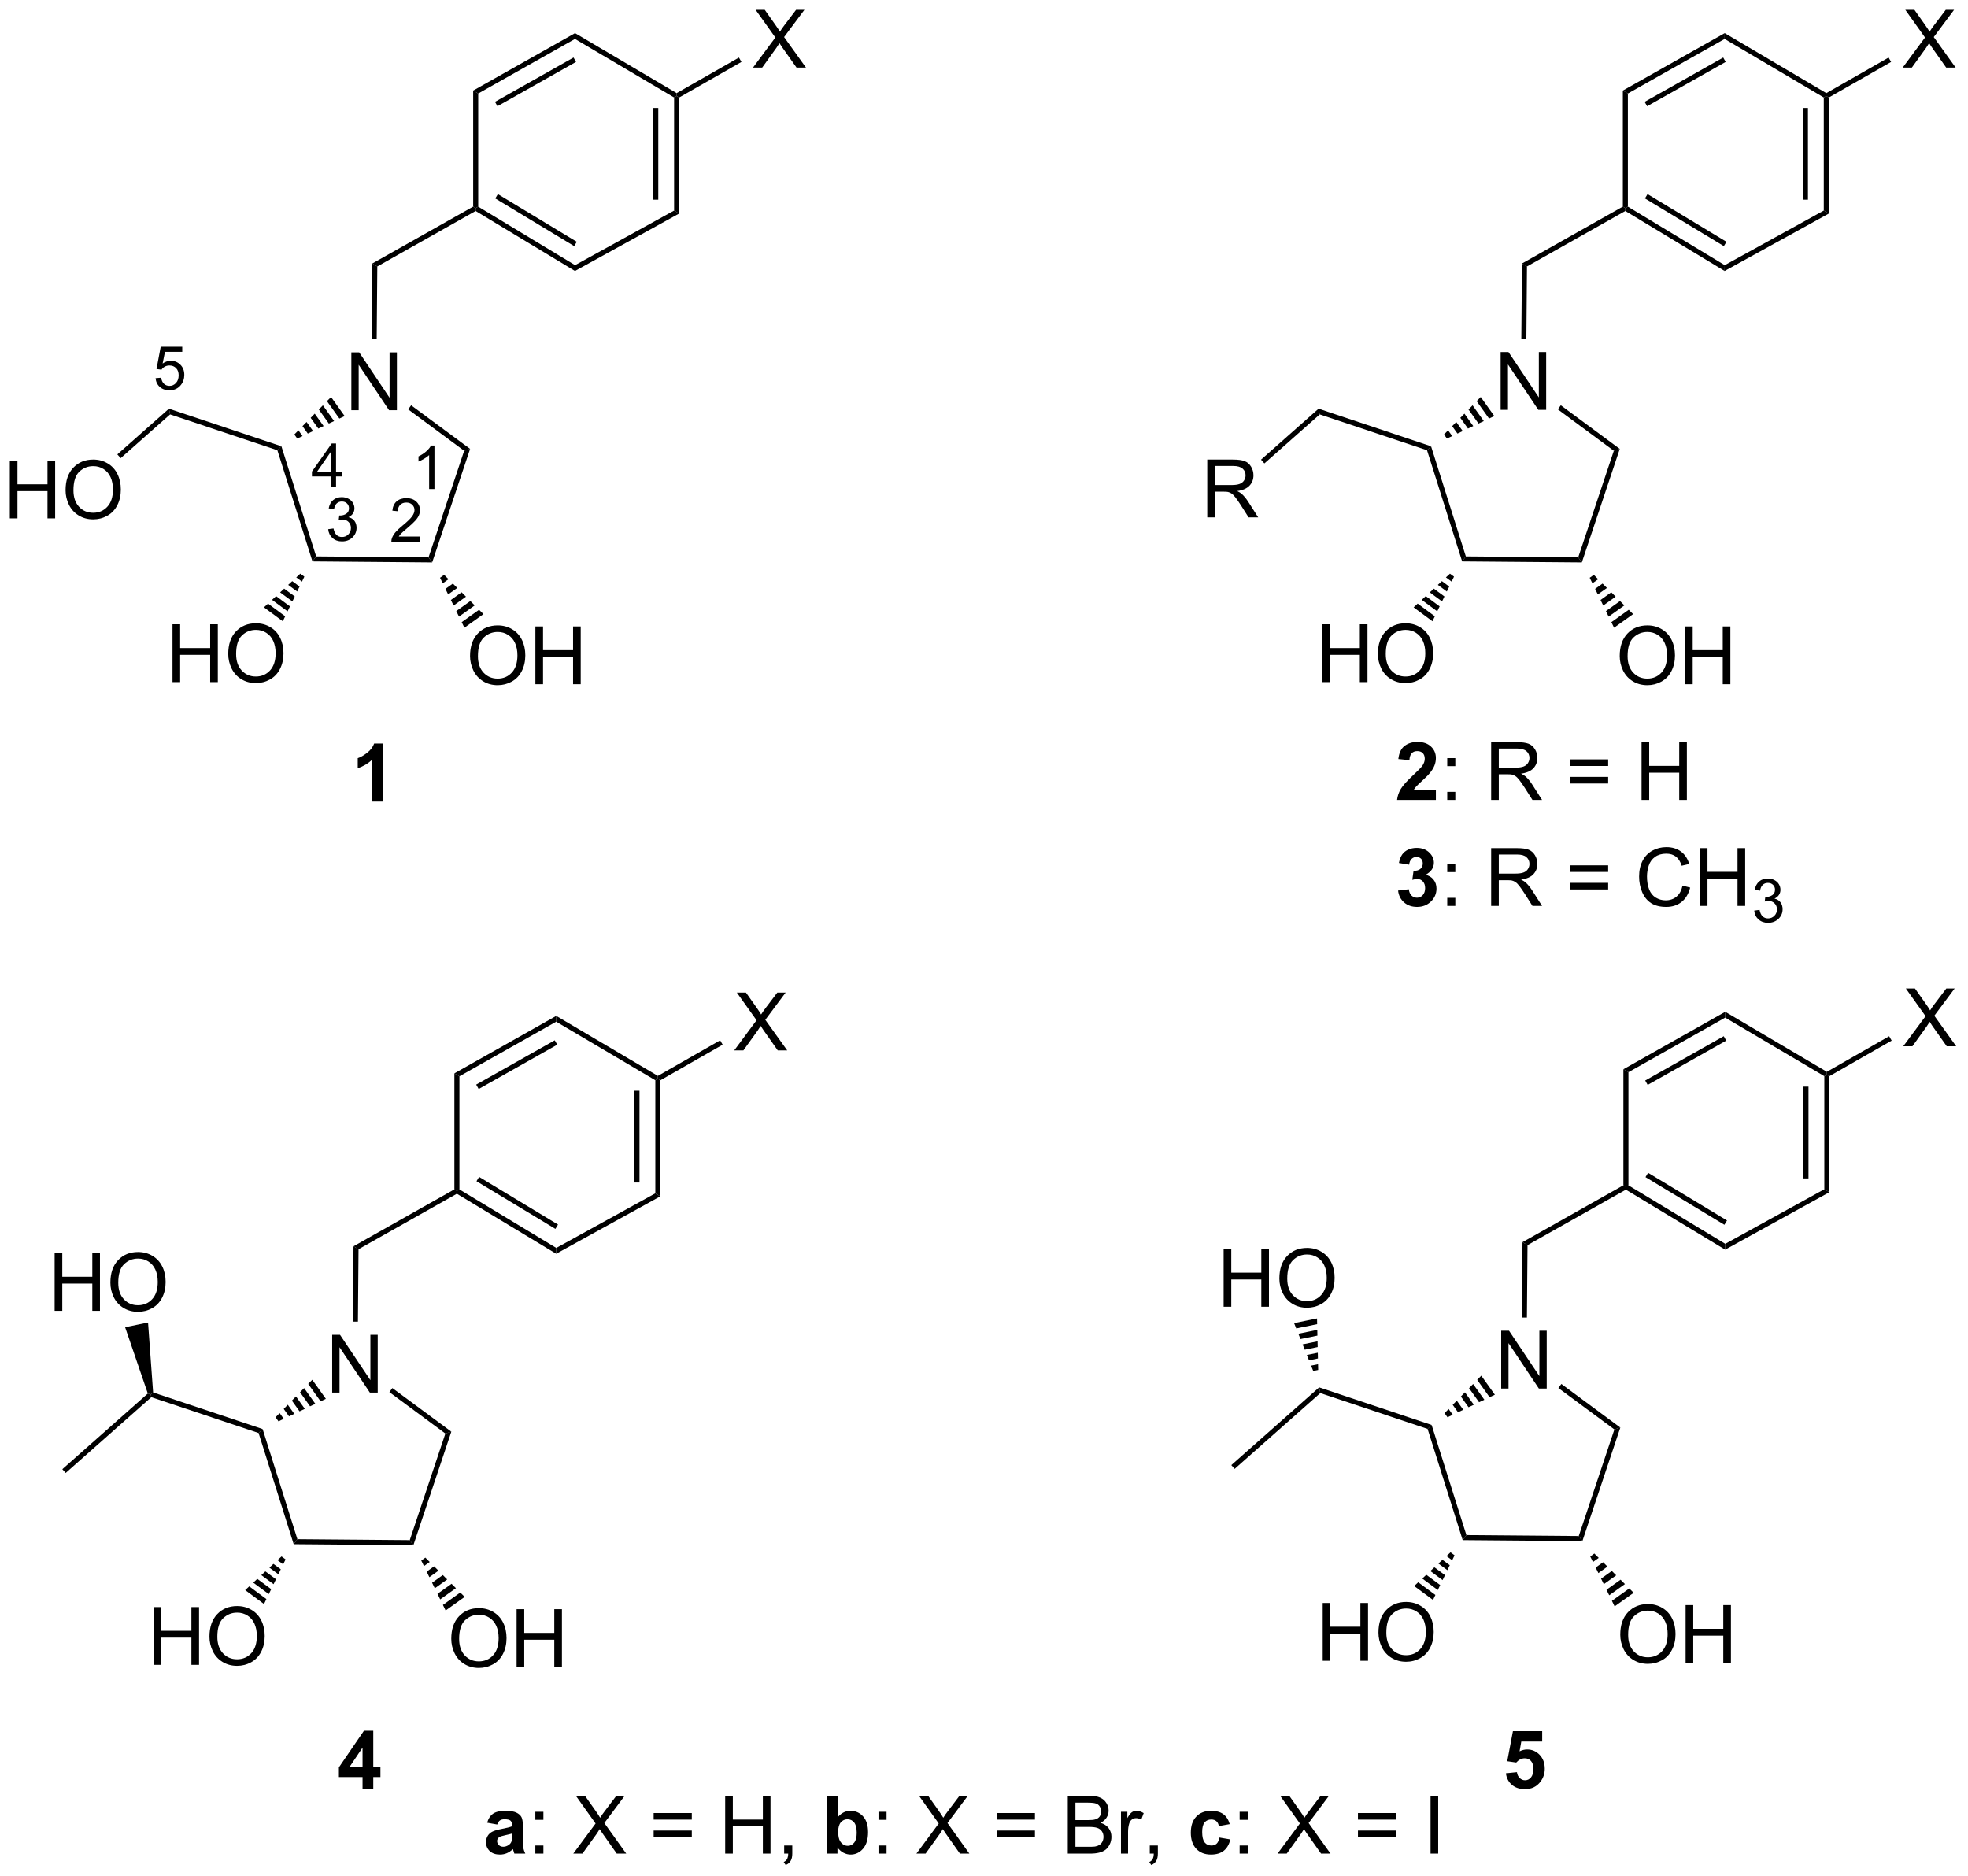 <?xml version="1.0" encoding="UTF-8"?>
<!DOCTYPE svg PUBLIC '-//W3C//DTD SVG 1.0//EN'
          'http://www.w3.org/TR/2001/REC-SVG-20010904/DTD/svg10.dtd'>
<svg stroke-dasharray="none" shape-rendering="auto" xmlns="http://www.w3.org/2000/svg" font-family="'Dialog'" text-rendering="auto" width="535" fill-opacity="1" color-interpolation="auto" color-rendering="auto" preserveAspectRatio="xMidYMid meet" font-size="12px" viewBox="0 0 535 510" fill="black" xmlns:xlink="http://www.w3.org/1999/xlink" stroke="black" image-rendering="auto" stroke-miterlimit="10" stroke-linecap="square" stroke-linejoin="miter" font-style="normal" stroke-width="1" height="510" stroke-dashoffset="0" font-weight="normal" stroke-opacity="1"
><!--Generated by the Batik Graphics2D SVG Generator--><defs id="genericDefs"
  /><g
  ><defs id="defs1"
    ><clipPath clipPathUnits="userSpaceOnUse" id="clipPath1"
      ><path d="M2.286 1.596 L202.702 1.596 L202.702 192.709 L2.286 192.709 L2.286 1.596 Z"
      /></clipPath
      ><clipPath clipPathUnits="userSpaceOnUse" id="clipPath2"
      ><path d="M57.119 37.157 L57.119 222.957 L251.962 222.957 L251.962 37.157 Z"
      /></clipPath
    ></defs
    ><g transform="scale(2.667,2.667) translate(-2.286,-1.596) matrix(1.029,0,0,1.029,-56.467,-36.624)"
    ><path d="M91.901 77.773 L91.901 72.046 L92.679 72.046 L95.687 76.541 L95.687 72.046 L96.414 72.046 L96.414 77.773 L95.635 77.773 L92.627 73.273 L92.627 77.773 L91.901 77.773 Z" stroke="none" clip-path="url(#clipPath2)"
    /></g
    ><g transform="matrix(2.743,0,0,2.743,-156.673,-101.92)"
    ><path d="M84.607 81.776 L85.007 81.383 L88.453 92.297 L88.085 92.794 Z" stroke="none" clip-path="url(#clipPath2)"
    /></g
    ><g transform="matrix(2.743,0,0,2.743,-156.673,-101.92)"
    ><path d="M88.085 92.794 L88.453 92.297 L99.589 92.39 L99.948 92.893 Z" stroke="none" clip-path="url(#clipPath2)"
    /></g
    ><g transform="matrix(2.743,0,0,2.743,-156.673,-101.92)"
    ><path d="M99.948 92.893 L99.589 92.39 L103.119 81.828 L103.708 81.642 Z" stroke="none" clip-path="url(#clipPath2)"
    /></g
    ><g transform="matrix(2.743,0,0,2.743,-156.673,-101.92)"
    ><path d="M103.708 81.642 L103.119 81.828 L97.568 77.724 L97.865 77.322 Z" stroke="none" clip-path="url(#clipPath2)"
    /></g
    ><g transform="matrix(2.743,0,0,2.743,-156.673,-101.92)"
    ><path d="M91.275 78.387 L90.753 78.636 L89.523 76.912 L89.927 76.499 ZM90.231 78.884 L89.71 79.132 L88.714 77.737 L89.118 77.325 ZM89.188 79.38 L88.666 79.628 L87.906 78.563 L88.31 78.15 ZM88.145 79.876 L87.623 80.125 L87.097 79.389 L87.502 78.976 ZM87.101 80.373 L86.58 80.621 L86.289 80.214 L86.693 79.801 Z" stroke="none" clip-path="url(#clipPath2)"
    /></g
    ><g transform="matrix(2.743,0,0,2.743,-156.673,-101.92)"
    ><path d="M103.702 102.172 Q103.702 100.745 104.468 99.94 Q105.234 99.133 106.445 99.133 Q107.236 99.133 107.872 99.513 Q108.51 99.891 108.843 100.568 Q109.179 101.245 109.179 102.104 Q109.179 102.977 108.827 103.664 Q108.476 104.352 107.83 104.706 Q107.187 105.06 106.439 105.06 Q105.632 105.06 104.994 104.669 Q104.359 104.276 104.031 103.602 Q103.702 102.925 103.702 102.172 ZM104.484 102.183 Q104.484 103.219 105.038 103.815 Q105.596 104.409 106.437 104.409 Q107.291 104.409 107.843 103.808 Q108.398 103.206 108.398 102.102 Q108.398 101.401 108.161 100.88 Q107.924 100.36 107.468 100.073 Q107.015 99.784 106.447 99.784 Q105.642 99.784 105.062 100.339 Q104.484 100.891 104.484 102.183 ZM110.178 104.961 L110.178 99.235 L110.936 99.235 L110.936 101.586 L113.912 101.586 L113.912 99.235 L114.67 99.235 L114.67 104.961 L113.912 104.961 L113.912 102.261 L110.936 102.261 L110.936 104.961 L110.178 104.961 Z" stroke="none" clip-path="url(#clipPath2)"
    /></g
    ><g transform="matrix(2.743,0,0,2.743,-156.673,-101.92)"
    ><path d="M101.134 94.124 L101.567 94.557 L100.996 94.965 L100.727 94.415 ZM102 94.989 L102.433 95.422 L101.532 96.065 L101.264 95.515 ZM102.866 95.854 L103.299 96.287 L102.069 97.165 L101.801 96.615 ZM103.732 96.719 L104.165 97.151 L102.606 98.264 L102.337 97.715 ZM104.598 97.584 L105.031 98.016 L103.142 99.364 L102.874 98.814 Z" stroke="none" clip-path="url(#clipPath2)"
    /></g
    ><g transform="matrix(2.743,0,0,2.743,-156.673,-101.92)"
    ><path d="M74.213 104.753 L74.213 99.026 L74.971 99.026 L74.971 101.378 L77.947 101.378 L77.947 99.026 L78.705 99.026 L78.705 104.753 L77.947 104.753 L77.947 102.052 L74.971 102.052 L74.971 104.753 L74.213 104.753 ZM79.738 101.964 Q79.738 100.537 80.503 99.732 Q81.269 98.925 82.48 98.925 Q83.272 98.925 83.907 99.305 Q84.545 99.683 84.878 100.36 Q85.214 101.037 85.214 101.896 Q85.214 102.769 84.863 103.456 Q84.511 104.144 83.865 104.498 Q83.222 104.852 82.475 104.852 Q81.667 104.852 81.029 104.461 Q80.394 104.068 80.066 103.394 Q79.738 102.716 79.738 101.964 ZM80.519 101.974 Q80.519 103.011 81.074 103.607 Q81.631 104.201 82.472 104.201 Q83.326 104.201 83.878 103.599 Q84.433 102.998 84.433 101.894 Q84.433 101.193 84.196 100.672 Q83.959 100.151 83.503 99.865 Q83.05 99.576 82.483 99.576 Q81.678 99.576 81.097 100.13 Q80.519 100.683 80.519 101.974 Z" stroke="none" clip-path="url(#clipPath2)"
    /></g
    ><g transform="matrix(2.743,0,0,2.743,-156.673,-101.92)"
    ><path d="M87.281 94.303 L87.044 94.794 L86.479 94.377 L86.879 94.006 ZM86.806 95.285 L86.569 95.776 L85.679 95.119 L86.079 94.748 ZM86.331 96.268 L86.094 96.759 L84.879 95.861 L85.279 95.49 ZM85.856 97.25 L85.619 97.741 L84.079 96.603 L84.479 96.232 ZM85.382 98.233 L85.144 98.724 L83.278 97.345 L83.679 96.974 Z" stroke="none" clip-path="url(#clipPath2)"
    /></g
    ><g transform="matrix(2.743,0,0,2.743,-156.673,-101.92)"
    ><path d="M85.007 81.383 L84.607 81.776 L73.975 78.224 L73.86 77.658 Z" stroke="none" clip-path="url(#clipPath2)"
    /></g
    ><g transform="matrix(2.743,0,0,2.743,-156.673,-101.92)"
    ><path d="M58.091 88.527 L58.091 82.8 L58.849 82.8 L58.849 85.152 L61.825 85.152 L61.825 82.8 L62.583 82.8 L62.583 88.527 L61.825 88.527 L61.825 85.826 L58.849 85.826 L58.849 88.527 L58.091 88.527 ZM63.616 85.738 Q63.616 84.311 64.381 83.506 Q65.147 82.699 66.358 82.699 Q67.15 82.699 67.785 83.079 Q68.423 83.457 68.756 84.134 Q69.092 84.811 69.092 85.67 Q69.092 86.542 68.741 87.23 Q68.389 87.917 67.743 88.272 Q67.1 88.626 66.353 88.626 Q65.546 88.626 64.907 88.235 Q64.272 87.842 63.944 87.167 Q63.616 86.49 63.616 85.738 ZM64.397 85.748 Q64.397 86.785 64.952 87.381 Q65.509 87.975 66.35 87.975 Q67.204 87.975 67.756 87.373 Q68.311 86.772 68.311 85.667 Q68.311 84.967 68.074 84.446 Q67.837 83.925 67.381 83.639 Q66.928 83.35 66.361 83.35 Q65.556 83.35 64.975 83.904 Q64.397 84.457 64.397 85.748 Z" stroke="none" clip-path="url(#clipPath2)"
    /></g
    ><g transform="matrix(2.743,0,0,2.743,-156.673,-101.92)"
    ><path d="M73.86 77.658 L73.975 78.224 L69.078 82.56 L68.746 82.186 Z" stroke="none" clip-path="url(#clipPath2)"
    /></g
    ><g transform="matrix(2.743,0,0,2.743,-156.673,-101.92)"
    ><path d="M94.451 70.741 L93.951 70.736 L94.013 63.27 L94.511 63.564 Z" stroke="none" clip-path="url(#clipPath2)"
    /></g
    ><g transform="matrix(2.743,0,0,2.743,-156.673,-101.92)"
    ><path d="M94.511 63.564 L94.013 63.27 L104.012 57.63 L104.262 57.776 L104.257 58.065 Z" stroke="none" clip-path="url(#clipPath2)"
    /></g
    ><g transform="matrix(2.743,0,0,2.743,-156.673,-101.92)"
    ><path d="M104.257 58.065 L104.262 57.776 L104.512 57.635 L114.111 63.434 L114.099 64.011 ZM106.202 56.822 L114.023 61.546 L114.281 61.118 L106.461 56.394 Z" stroke="none" clip-path="url(#clipPath2)"
    /></g
    ><g transform="matrix(2.743,0,0,2.743,-156.673,-101.92)"
    ><path d="M114.099 64.011 L114.111 63.434 L123.926 58.023 L124.426 58.319 Z" stroke="none" clip-path="url(#clipPath2)"
    /></g
    ><g transform="matrix(2.743,0,0,2.743,-156.673,-101.92)"
    ><path d="M124.426 58.319 L123.926 58.023 L123.926 46.816 L124.176 46.673 L124.426 46.818 ZM122.357 56.949 L122.357 47.855 L121.857 47.855 L121.857 56.949 Z" stroke="none" clip-path="url(#clipPath2)"
    /></g
    ><g transform="matrix(2.743,0,0,2.743,-156.673,-101.92)"
    ><path d="M124.178 46.384 L124.176 46.673 L123.926 46.816 L114.102 41.015 L114.108 40.438 Z" stroke="none" clip-path="url(#clipPath2)"
    /></g
    ><g transform="matrix(2.743,0,0,2.743,-156.673,-101.92)"
    ><path d="M114.108 40.438 L114.102 41.015 L104.512 46.424 L104.012 46.132 ZM113.959 42.857 L106.173 47.248 L106.418 47.684 L114.204 43.293 Z" stroke="none" clip-path="url(#clipPath2)"
    /></g
    ><g transform="matrix(2.743,0,0,2.743,-156.673,-101.92)"
    ><path d="M104.012 46.132 L104.512 46.424 L104.512 57.635 L104.262 57.776 L104.012 57.63 Z" stroke="none" clip-path="url(#clipPath2)"
    /></g
    ><g transform="matrix(2.743,0,0,2.743,-156.673,-101.92)"
    ><path d="M131.746 43.856 L133.96 40.872 L132.006 38.13 L132.91 38.13 L133.949 39.598 Q134.272 40.054 134.41 40.301 Q134.6 39.989 134.863 39.648 L136.014 38.13 L136.84 38.13 L134.827 40.828 L136.996 43.856 L136.059 43.856 L134.616 41.812 Q134.496 41.638 134.366 41.429 Q134.176 41.742 134.092 41.859 L132.655 43.856 L131.746 43.856 Z" stroke="none" clip-path="url(#clipPath2)"
    /></g
    ><g transform="matrix(2.743,0,0,2.743,-156.673,-101.92)"
    ><path d="M124.426 46.818 L124.176 46.673 L124.178 46.384 L130.352 42.86 L130.6 43.294 Z" stroke="none" clip-path="url(#clipPath2)"
    /></g
    ><g transform="matrix(2.743,0,0,2.743,-156.673,-101.92)"
    ><path d="M100.175 85.619 L99.648 85.619 L99.648 82.258 Q99.456 82.44 99.148 82.621 Q98.839 82.803 98.593 82.895 L98.593 82.385 Q99.034 82.176 99.364 81.881 Q99.696 81.584 99.835 81.307 L100.175 81.307 L100.175 85.619 Z" stroke="none" clip-path="url(#clipPath2)"
    /></g
    ><g transform="matrix(2.743,0,0,2.743,-156.673,-101.92)"
    ><path d="M98.745 90.329 L98.745 90.837 L95.905 90.837 Q95.899 90.645 95.967 90.47 Q96.075 90.181 96.313 89.899 Q96.553 89.618 97.004 89.249 Q97.704 88.675 97.95 88.339 Q98.196 88.003 98.196 87.704 Q98.196 87.392 97.971 87.177 Q97.749 86.96 97.387 86.96 Q97.006 86.96 96.778 87.189 Q96.549 87.417 96.547 87.821 L96.004 87.767 Q96.061 87.159 96.424 86.843 Q96.788 86.524 97.399 86.524 Q98.018 86.524 98.377 86.868 Q98.739 87.21 98.739 87.716 Q98.739 87.974 98.633 88.224 Q98.528 88.472 98.282 88.747 Q98.038 89.022 97.469 89.503 Q96.995 89.901 96.86 90.044 Q96.725 90.186 96.637 90.329 L98.745 90.329 Z" stroke="none" clip-path="url(#clipPath2)"
    /></g
    ><g transform="matrix(2.743,0,0,2.743,-156.673,-101.92)"
    ><path d="M89.643 89.6 L90.17 89.53 Q90.262 89.979 90.478 90.177 Q90.697 90.374 91.012 90.374 Q91.383 90.374 91.639 90.116 Q91.897 89.858 91.897 89.477 Q91.897 89.114 91.658 88.88 Q91.422 88.643 91.055 88.643 Q90.906 88.643 90.684 88.702 L90.742 88.239 Q90.795 88.245 90.826 88.245 Q91.164 88.245 91.434 88.069 Q91.703 87.893 91.703 87.526 Q91.703 87.237 91.506 87.048 Q91.311 86.856 91 86.856 Q90.691 86.856 90.486 87.05 Q90.281 87.243 90.223 87.63 L89.695 87.536 Q89.793 87.005 90.135 86.714 Q90.478 86.423 90.988 86.423 Q91.34 86.423 91.635 86.573 Q91.932 86.723 92.088 86.985 Q92.244 87.245 92.244 87.538 Q92.244 87.817 92.094 88.046 Q91.945 88.274 91.652 88.409 Q92.033 88.497 92.244 88.774 Q92.455 89.05 92.455 89.466 Q92.455 90.028 92.045 90.421 Q91.635 90.811 91.008 90.811 Q90.443 90.811 90.068 90.475 Q89.695 90.137 89.643 89.6 Z" stroke="none" clip-path="url(#clipPath2)"
    /></g
    ><g transform="matrix(2.743,0,0,2.743,-156.673,-101.92)"
    ><path d="M89.895 85.401 L89.895 84.372 L88.032 84.372 L88.032 83.889 L89.993 81.106 L90.422 81.106 L90.422 83.889 L91.003 83.889 L91.003 84.372 L90.422 84.372 L90.422 85.401 L89.895 85.401 ZM89.895 83.889 L89.895 81.952 L88.551 83.889 L89.895 83.889 Z" stroke="none" clip-path="url(#clipPath2)"
    /></g
    ><g transform="matrix(2.743,0,0,2.743,-156.673,-101.92)"
    ><path d="M72.534 74.634 L73.087 74.587 Q73.15 74.991 73.372 75.194 Q73.597 75.397 73.913 75.397 Q74.294 75.397 74.558 75.11 Q74.822 74.823 74.822 74.349 Q74.822 73.897 74.568 73.638 Q74.316 73.376 73.906 73.376 Q73.65 73.376 73.445 73.493 Q73.24 73.608 73.122 73.792 L72.628 73.727 L73.044 71.522 L75.179 71.522 L75.179 72.026 L73.466 72.026 L73.234 73.181 Q73.62 72.911 74.046 72.911 Q74.609 72.911 74.995 73.302 Q75.382 73.69 75.382 74.302 Q75.382 74.886 75.042 75.309 Q74.628 75.833 73.913 75.833 Q73.328 75.833 72.956 75.505 Q72.587 75.175 72.534 74.634 Z" stroke="none" clip-path="url(#clipPath2)"
    /></g
    ><g transform="matrix(2.743,0,0,2.743,-156.673,-101.92)"
    ><path d="M90.039 175.165 L90.039 169.439 L90.818 169.439 L93.826 173.933 L93.826 169.439 L94.552 169.439 L94.552 175.165 L93.774 175.165 L90.766 170.665 L90.766 175.165 L90.039 175.165 Z" stroke="none" clip-path="url(#clipPath2)"
    /></g
    ><g transform="matrix(2.743,0,0,2.743,-156.673,-101.92)"
    ><path d="M82.745 179.169 L83.145 178.775 L86.591 189.69 L86.224 190.187 Z" stroke="none" clip-path="url(#clipPath2)"
    /></g
    ><g transform="matrix(2.743,0,0,2.743,-156.673,-101.92)"
    ><path d="M86.224 190.187 L86.591 189.69 L97.728 189.783 L98.087 190.286 Z" stroke="none" clip-path="url(#clipPath2)"
    /></g
    ><g transform="matrix(2.743,0,0,2.743,-156.673,-101.92)"
    ><path d="M98.087 190.286 L97.728 189.783 L101.257 179.22 L101.847 179.034 Z" stroke="none" clip-path="url(#clipPath2)"
    /></g
    ><g transform="matrix(2.743,0,0,2.743,-156.673,-101.92)"
    ><path d="M101.847 179.034 L101.257 179.22 L95.706 175.116 L96.004 174.714 Z" stroke="none" clip-path="url(#clipPath2)"
    /></g
    ><g transform="matrix(2.743,0,0,2.743,-156.673,-101.92)"
    ><path d="M89.413 175.78 L88.892 176.028 L87.661 174.304 L88.065 173.892 ZM88.37 176.276 L87.848 176.524 L86.853 175.13 L87.257 174.717 ZM87.327 176.772 L86.805 177.021 L86.044 175.955 L86.449 175.543 ZM86.283 177.269 L85.762 177.517 L85.236 176.781 L85.64 176.368 ZM85.24 177.765 L84.718 178.013 L84.428 177.606 L84.832 177.194 Z" stroke="none" clip-path="url(#clipPath2)"
    /></g
    ><g transform="matrix(2.743,0,0,2.743,-156.673,-101.92)"
    ><path d="M101.841 199.564 Q101.841 198.137 102.607 197.333 Q103.372 196.525 104.583 196.525 Q105.375 196.525 106.01 196.906 Q106.648 197.283 106.982 197.96 Q107.318 198.637 107.318 199.497 Q107.318 200.369 106.966 201.057 Q106.615 201.744 105.969 202.098 Q105.325 202.452 104.578 202.452 Q103.771 202.452 103.133 202.062 Q102.497 201.669 102.169 200.994 Q101.841 200.317 101.841 199.564 ZM102.622 199.575 Q102.622 200.611 103.177 201.208 Q103.734 201.801 104.575 201.801 Q105.43 201.801 105.982 201.2 Q106.536 200.598 106.536 199.494 Q106.536 198.794 106.299 198.273 Q106.062 197.752 105.607 197.465 Q105.153 197.176 104.586 197.176 Q103.781 197.176 103.2 197.731 Q102.622 198.283 102.622 199.575 ZM108.316 202.353 L108.316 196.627 L109.074 196.627 L109.074 198.978 L112.051 198.978 L112.051 196.627 L112.808 196.627 L112.808 202.353 L112.051 202.353 L112.051 199.653 L109.074 199.653 L109.074 202.353 L108.316 202.353 Z" stroke="none" clip-path="url(#clipPath2)"
    /></g
    ><g transform="matrix(2.743,0,0,2.743,-156.673,-101.92)"
    ><path d="M99.273 191.517 L99.706 191.949 L99.134 192.357 L98.866 191.807 ZM100.139 192.382 L100.572 192.814 L99.671 193.457 L99.403 192.907 ZM101.004 193.246 L101.438 193.679 L100.208 194.557 L99.939 194.007 ZM101.87 194.111 L102.303 194.544 L100.744 195.657 L100.476 195.107 ZM102.736 194.976 L103.169 195.409 L101.281 196.757 L101.013 196.207 Z" stroke="none" clip-path="url(#clipPath2)"
    /></g
    ><g transform="matrix(2.743,0,0,2.743,-156.673,-101.92)"
    ><path d="M72.352 202.145 L72.352 196.418 L73.109 196.418 L73.109 198.77 L76.086 198.77 L76.086 196.418 L76.844 196.418 L76.844 202.145 L76.086 202.145 L76.086 199.445 L73.109 199.445 L73.109 202.145 L72.352 202.145 ZM77.876 199.356 Q77.876 197.929 78.642 197.124 Q79.407 196.317 80.618 196.317 Q81.41 196.317 82.046 196.697 Q82.684 197.075 83.017 197.752 Q83.353 198.429 83.353 199.288 Q83.353 200.161 83.001 200.848 Q82.65 201.536 82.004 201.89 Q81.361 202.244 80.613 202.244 Q79.806 202.244 79.168 201.853 Q78.532 201.46 78.204 200.786 Q77.876 200.109 77.876 199.356 ZM78.657 199.367 Q78.657 200.403 79.212 200.999 Q79.769 201.593 80.611 201.593 Q81.465 201.593 82.017 200.992 Q82.572 200.39 82.572 199.286 Q82.572 198.585 82.335 198.064 Q82.098 197.543 81.642 197.257 Q81.189 196.968 80.621 196.968 Q79.816 196.968 79.236 197.523 Q78.657 198.075 78.657 199.367 Z" stroke="none" clip-path="url(#clipPath2)"
    /></g
    ><g transform="matrix(2.743,0,0,2.743,-156.673,-101.92)"
    ><path d="M85.42 191.695 L85.182 192.186 L84.618 191.769 L85.018 191.398 ZM84.945 192.678 L84.707 193.169 L83.817 192.511 L84.218 192.14 ZM84.47 193.66 L84.232 194.151 L83.017 193.253 L83.417 192.882 ZM83.995 194.643 L83.757 195.134 L82.217 193.995 L82.617 193.624 ZM83.52 195.625 L83.283 196.116 L81.417 194.737 L81.817 194.366 Z" stroke="none" clip-path="url(#clipPath2)"
    /></g
    ><g transform="matrix(2.743,0,0,2.743,-156.673,-101.92)"
    ><path d="M83.145 178.775 L82.745 179.169 L72.114 175.616 L72.056 175.333 L72.291 175.148 Z" stroke="none" clip-path="url(#clipPath2)"
    /></g
    ><g transform="matrix(2.743,0,0,2.743,-156.673,-101.92)"
    ><path d="M71.767 175.255 L72.056 175.333 L72.114 175.616 L63.626 183.131 L63.294 182.757 Z" stroke="none" clip-path="url(#clipPath2)"
    /></g
    ><g transform="matrix(2.743,0,0,2.743,-156.673,-101.92)"
    ><path d="M92.59 168.133 L92.09 168.129 L92.152 160.663 L92.65 160.956 Z" stroke="none" clip-path="url(#clipPath2)"
    /></g
    ><g transform="matrix(2.743,0,0,2.743,-156.673,-101.92)"
    ><path d="M92.65 160.956 L92.152 160.663 L102.15 155.022 L102.4 155.168 L102.396 155.457 Z" stroke="none" clip-path="url(#clipPath2)"
    /></g
    ><g transform="matrix(2.743,0,0,2.743,-156.673,-101.92)"
    ><path d="M102.396 155.457 L102.4 155.168 L102.65 155.027 L112.249 160.826 L112.238 161.403 ZM104.341 154.214 L112.162 158.939 L112.42 158.511 L104.599 153.786 Z" stroke="none" clip-path="url(#clipPath2)"
    /></g
    ><g transform="matrix(2.743,0,0,2.743,-156.673,-101.92)"
    ><path d="M112.238 161.403 L112.249 160.826 L122.065 155.416 L122.565 155.711 Z" stroke="none" clip-path="url(#clipPath2)"
    /></g
    ><g transform="matrix(2.743,0,0,2.743,-156.673,-101.92)"
    ><path d="M122.565 155.711 L122.065 155.416 L122.065 144.208 L122.315 144.065 L122.565 144.211 ZM120.495 154.341 L120.495 145.247 L119.995 145.247 L119.995 154.341 Z" stroke="none" clip-path="url(#clipPath2)"
    /></g
    ><g transform="matrix(2.743,0,0,2.743,-156.673,-101.92)"
    ><path d="M122.317 143.776 L122.315 144.065 L122.065 144.208 L112.24 138.407 L112.246 137.83 Z" stroke="none" clip-path="url(#clipPath2)"
    /></g
    ><g transform="matrix(2.743,0,0,2.743,-156.673,-101.92)"
    ><path d="M112.246 137.83 L112.24 138.407 L102.65 143.816 L102.15 143.524 ZM112.097 140.25 L104.311 144.64 L104.557 145.076 L112.343 140.685 Z" stroke="none" clip-path="url(#clipPath2)"
    /></g
    ><g transform="matrix(2.743,0,0,2.743,-156.673,-101.92)"
    ><path d="M102.15 143.524 L102.65 143.816 L102.65 155.027 L102.4 155.168 L102.15 155.022 Z" stroke="none" clip-path="url(#clipPath2)"
    /></g
    ><g transform="matrix(2.743,0,0,2.743,-156.673,-101.92)"
    ><path d="M129.885 141.249 L132.098 138.264 L130.145 135.522 L131.049 135.522 L132.088 136.991 Q132.411 137.446 132.549 137.694 Q132.739 137.381 133.002 137.04 L134.153 135.522 L134.978 135.522 L132.965 138.22 L135.135 141.249 L134.197 141.249 L132.755 139.204 Q132.635 139.03 132.505 138.821 Q132.314 139.134 132.231 139.251 L130.793 141.249 L129.885 141.249 Z" stroke="none" clip-path="url(#clipPath2)"
    /></g
    ><g transform="matrix(2.743,0,0,2.743,-156.673,-101.92)"
    ><path d="M122.565 144.211 L122.315 144.065 L122.317 143.776 L128.49 140.252 L128.738 140.686 Z" stroke="none" clip-path="url(#clipPath2)"
    /></g
    ><g transform="matrix(2.743,0,0,2.743,-156.673,-101.92)"
    ><path d="M199.423 115.412 L199.423 116.433 L195.576 116.433 Q195.639 115.855 195.951 115.337 Q196.264 114.819 197.186 113.965 Q197.928 113.272 198.095 113.027 Q198.321 112.686 198.321 112.355 Q198.321 111.988 198.123 111.79 Q197.928 111.592 197.579 111.592 Q197.235 111.592 197.032 111.8 Q196.829 112.006 196.798 112.488 L195.704 112.379 Q195.803 111.472 196.319 111.079 Q196.834 110.683 197.608 110.683 Q198.454 110.683 198.938 111.142 Q199.423 111.597 199.423 112.277 Q199.423 112.662 199.285 113.014 Q199.147 113.363 198.845 113.746 Q198.647 113.998 198.126 114.475 Q197.608 114.951 197.467 115.108 Q197.329 115.264 197.243 115.412 L199.423 115.412 Z" stroke="none" clip-path="url(#clipPath2)"
    /></g
    ><g transform="matrix(2.743,0,0,2.743,-156.673,-101.92)"
    ><path d="M200.549 113.084 L200.549 112.285 L201.349 112.285 L201.349 113.084 L200.549 113.084 ZM200.549 116.433 L200.549 115.631 L201.349 115.631 L201.349 116.433 L200.549 116.433 ZM204.901 116.433 L204.901 110.707 L207.44 110.707 Q208.205 110.707 208.604 110.86 Q209.002 111.014 209.239 111.405 Q209.479 111.795 209.479 112.269 Q209.479 112.879 209.083 113.298 Q208.69 113.715 207.864 113.826 Q208.166 113.972 208.322 114.113 Q208.653 114.418 208.95 114.873 L209.947 116.433 L208.994 116.433 L208.237 115.241 Q207.903 114.725 207.687 114.451 Q207.474 114.178 207.304 114.069 Q207.135 113.959 206.958 113.918 Q206.83 113.889 206.536 113.889 L205.658 113.889 L205.658 116.433 L204.901 116.433 ZM205.658 113.233 L207.286 113.233 Q207.807 113.233 208.099 113.126 Q208.393 113.019 208.544 112.782 Q208.697 112.545 208.697 112.269 Q208.697 111.863 208.401 111.603 Q208.106 111.34 207.471 111.34 L205.658 111.34 L205.658 113.233 ZM216.497 113.066 L212.716 113.066 L212.716 112.41 L216.497 112.41 L216.497 113.066 ZM216.497 114.803 L212.716 114.803 L212.716 114.147 L216.497 114.147 L216.497 114.803 ZM219.806 116.433 L219.806 110.707 L220.563 110.707 L220.563 113.058 L223.54 113.058 L223.54 110.707 L224.298 110.707 L224.298 116.433 L223.54 116.433 L223.54 113.733 L220.563 113.733 L220.563 116.433 L219.806 116.433 Z" stroke="none" clip-path="url(#clipPath2)"
    /></g
    ><g transform="matrix(2.743,0,0,2.743,-156.673,-101.92)"
    ><path d="M195.678 125.412 L196.74 125.285 Q196.79 125.691 197.011 125.907 Q197.235 126.121 197.553 126.121 Q197.892 126.121 198.123 125.863 Q198.358 125.605 198.358 125.168 Q198.358 124.754 198.134 124.511 Q197.912 124.269 197.592 124.269 Q197.381 124.269 197.087 124.35 L197.209 123.457 Q197.655 123.467 197.889 123.264 Q198.123 123.058 198.123 122.717 Q198.123 122.428 197.951 122.256 Q197.78 122.084 197.493 122.084 Q197.212 122.084 197.011 122.28 Q196.813 122.475 196.772 122.85 L195.759 122.678 Q195.865 122.16 196.076 121.85 Q196.29 121.537 196.67 121.36 Q197.053 121.183 197.524 121.183 Q198.334 121.183 198.821 121.699 Q199.225 122.121 199.225 122.652 Q199.225 123.405 198.399 123.855 Q198.892 123.959 199.186 124.326 Q199.483 124.694 199.483 125.215 Q199.483 125.967 198.931 126.501 Q198.381 127.032 197.561 127.032 Q196.782 127.032 196.269 126.584 Q195.759 126.136 195.678 125.412 Z" stroke="none" clip-path="url(#clipPath2)"
    /></g
    ><g transform="matrix(2.743,0,0,2.743,-156.673,-101.92)"
    ><path d="M200.549 123.584 L200.549 122.785 L201.349 122.785 L201.349 123.584 L200.549 123.584 ZM200.549 126.933 L200.549 126.131 L201.349 126.131 L201.349 126.933 L200.549 126.933 ZM204.901 126.933 L204.901 121.207 L207.44 121.207 Q208.205 121.207 208.604 121.36 Q209.002 121.514 209.239 121.905 Q209.479 122.295 209.479 122.769 Q209.479 123.379 209.083 123.798 Q208.69 124.215 207.864 124.326 Q208.166 124.472 208.322 124.613 Q208.653 124.918 208.95 125.373 L209.947 126.933 L208.994 126.933 L208.237 125.741 Q207.903 125.225 207.687 124.951 Q207.474 124.678 207.304 124.569 Q207.135 124.459 206.958 124.418 Q206.83 124.389 206.536 124.389 L205.658 124.389 L205.658 126.933 L204.901 126.933 ZM205.658 123.733 L207.286 123.733 Q207.807 123.733 208.099 123.626 Q208.393 123.519 208.544 123.282 Q208.697 123.045 208.697 122.769 Q208.697 122.363 208.401 122.103 Q208.106 121.84 207.471 121.84 L205.658 121.84 L205.658 123.733 ZM216.497 123.566 L212.716 123.566 L212.716 122.91 L216.497 122.91 L216.497 123.566 ZM216.497 125.303 L212.716 125.303 L212.716 124.647 L216.497 124.647 L216.497 125.303 ZM223.868 124.925 L224.626 125.116 Q224.389 126.05 223.769 126.543 Q223.149 127.032 222.256 127.032 Q221.329 127.032 220.748 126.655 Q220.17 126.277 219.865 125.564 Q219.563 124.847 219.563 124.027 Q219.563 123.131 219.905 122.467 Q220.248 121.8 220.879 121.454 Q221.509 121.108 222.267 121.108 Q223.126 121.108 223.712 121.545 Q224.298 121.983 224.53 122.777 L223.782 122.951 Q223.584 122.326 223.204 122.043 Q222.826 121.756 222.251 121.756 Q221.592 121.756 221.147 122.074 Q220.704 122.389 220.524 122.923 Q220.345 123.457 220.345 124.022 Q220.345 124.754 220.558 125.298 Q220.772 125.842 221.22 126.113 Q221.67 126.381 222.194 126.381 Q222.829 126.381 223.269 126.014 Q223.712 125.647 223.868 124.925 ZM225.583 126.933 L225.583 121.207 L226.341 121.207 L226.341 123.558 L229.317 123.558 L229.317 121.207 L230.075 121.207 L230.075 126.933 L229.317 126.933 L229.317 124.233 L226.341 124.233 L226.341 126.933 L225.583 126.933 Z" stroke="none" clip-path="url(#clipPath2)"
    /></g
    ><g transform="matrix(2.743,0,0,2.743,-156.673,-101.92)"
    ><path d="M230.972 127.398 L231.499 127.328 Q231.591 127.777 231.808 127.975 Q232.026 128.172 232.341 128.172 Q232.712 128.172 232.968 127.914 Q233.226 127.656 233.226 127.275 Q233.226 126.912 232.987 126.678 Q232.751 126.442 232.384 126.442 Q232.235 126.442 232.013 126.5 L232.071 126.037 Q232.124 126.043 232.155 126.043 Q232.493 126.043 232.763 125.867 Q233.032 125.692 233.032 125.324 Q233.032 125.035 232.835 124.846 Q232.64 124.654 232.329 124.654 Q232.02 124.654 231.815 124.848 Q231.61 125.041 231.552 125.428 L231.024 125.334 Q231.122 124.803 231.464 124.512 Q231.808 124.221 232.317 124.221 Q232.669 124.221 232.964 124.371 Q233.261 124.522 233.417 124.783 Q233.573 125.043 233.573 125.336 Q233.573 125.615 233.423 125.844 Q233.274 126.072 232.981 126.207 Q233.362 126.295 233.573 126.572 Q233.784 126.848 233.784 127.264 Q233.784 127.826 233.374 128.219 Q232.964 128.609 232.337 128.609 Q231.772 128.609 231.397 128.274 Q231.024 127.936 230.972 127.398 Z" stroke="none" clip-path="url(#clipPath2)"
    /></g
    ><g transform="matrix(2.743,0,0,2.743,-156.673,-101.92)"
    ><path d="M62.532 167.058 L62.532 161.332 L63.29 161.332 L63.29 163.683 L66.266 163.683 L66.266 161.332 L67.024 161.332 L67.024 167.058 L66.266 167.058 L66.266 164.358 L63.29 164.358 L63.29 167.058 L62.532 167.058 ZM68.057 164.269 Q68.057 162.842 68.823 162.037 Q69.588 161.23 70.799 161.23 Q71.591 161.23 72.226 161.61 Q72.864 161.988 73.198 162.665 Q73.533 163.342 73.533 164.202 Q73.533 165.074 73.182 165.761 Q72.83 166.449 72.184 166.803 Q71.541 167.157 70.794 167.157 Q69.987 167.157 69.349 166.767 Q68.713 166.373 68.385 165.699 Q68.057 165.022 68.057 164.269 ZM68.838 164.28 Q68.838 165.316 69.393 165.912 Q69.95 166.506 70.791 166.506 Q71.645 166.506 72.198 165.905 Q72.752 165.303 72.752 164.199 Q72.752 163.498 72.515 162.978 Q72.278 162.457 71.823 162.17 Q71.369 161.881 70.802 161.881 Q69.997 161.881 69.416 162.436 Q68.838 162.988 68.838 164.28 Z" stroke="none" clip-path="url(#clipPath2)"
    /></g
    ><g transform="matrix(2.743,0,0,2.743,-156.673,-101.92)"
    ><path d="M72.291 175.148 L72.056 175.333 L71.767 175.255 L69.516 168.682 L71.79 168.219 Z" stroke="none" clip-path="url(#clipPath2)"
    /></g
    ><g transform="matrix(2.743,0,0,2.743,-156.673,-101.92)"
    ><path d="M205.895 174.76 L205.895 169.033 L206.673 169.033 L209.681 173.528 L209.681 169.033 L210.408 169.033 L210.408 174.76 L209.629 174.76 L206.621 170.26 L206.621 174.76 L205.895 174.76 Z" stroke="none" clip-path="url(#clipPath2)"
    /></g
    ><g transform="matrix(2.743,0,0,2.743,-156.673,-101.92)"
    ><path d="M198.601 178.763 L199.001 178.37 L202.447 189.284 L202.079 189.781 Z" stroke="none" clip-path="url(#clipPath2)"
    /></g
    ><g transform="matrix(2.743,0,0,2.743,-156.673,-101.92)"
    ><path d="M202.079 189.781 L202.447 189.284 L213.583 189.377 L213.942 189.88 Z" stroke="none" clip-path="url(#clipPath2)"
    /></g
    ><g transform="matrix(2.743,0,0,2.743,-156.673,-101.92)"
    ><path d="M213.942 189.88 L213.583 189.377 L217.113 178.815 L217.702 178.628 Z" stroke="none" clip-path="url(#clipPath2)"
    /></g
    ><g transform="matrix(2.743,0,0,2.743,-156.673,-101.92)"
    ><path d="M217.702 178.628 L217.113 178.815 L211.562 174.71 L211.859 174.308 Z" stroke="none" clip-path="url(#clipPath2)"
    /></g
    ><g transform="matrix(2.743,0,0,2.743,-156.673,-101.92)"
    ><path d="M205.269 175.374 L204.747 175.622 L203.517 173.899 L203.921 173.486 ZM204.225 175.87 L203.704 176.119 L202.708 174.724 L203.112 174.311 ZM203.182 176.367 L202.66 176.615 L201.9 175.55 L202.304 175.137 ZM202.139 176.863 L201.617 177.111 L201.091 176.375 L201.496 175.963 ZM201.095 177.36 L200.574 177.608 L200.283 177.201 L200.687 176.788 Z" stroke="none" clip-path="url(#clipPath2)"
    /></g
    ><g transform="matrix(2.743,0,0,2.743,-156.673,-101.92)"
    ><path d="M217.696 199.159 Q217.696 197.732 218.462 196.927 Q219.228 196.12 220.439 196.12 Q221.23 196.12 221.866 196.5 Q222.504 196.878 222.837 197.555 Q223.173 198.232 223.173 199.091 Q223.173 199.964 222.821 200.651 Q222.47 201.339 221.824 201.693 Q221.181 202.047 220.433 202.047 Q219.626 202.047 218.988 201.656 Q218.353 201.263 218.024 200.589 Q217.696 199.911 217.696 199.159 ZM218.478 199.169 Q218.478 200.206 219.032 200.802 Q219.59 201.396 220.431 201.396 Q221.285 201.396 221.837 200.794 Q222.392 200.193 222.392 199.089 Q222.392 198.388 222.155 197.867 Q221.918 197.346 221.462 197.06 Q221.009 196.771 220.441 196.771 Q219.637 196.771 219.056 197.326 Q218.478 197.878 218.478 199.169 ZM224.172 201.948 L224.172 196.221 L224.929 196.221 L224.929 198.573 L227.906 198.573 L227.906 196.221 L228.664 196.221 L228.664 201.948 L227.906 201.948 L227.906 199.248 L224.929 199.248 L224.929 201.948 L224.172 201.948 Z" stroke="none" clip-path="url(#clipPath2)"
    /></g
    ><g transform="matrix(2.743,0,0,2.743,-156.673,-101.92)"
    ><path d="M215.128 191.111 L215.561 191.544 L214.989 191.952 L214.721 191.402 ZM215.994 191.976 L216.427 192.409 L215.526 193.051 L215.258 192.501 ZM216.86 192.841 L217.293 193.273 L216.063 194.151 L215.795 193.601 ZM217.726 193.706 L218.159 194.138 L216.6 195.251 L216.331 194.701 ZM218.592 194.571 L219.025 195.003 L217.136 196.351 L216.868 195.801 Z" stroke="none" clip-path="url(#clipPath2)"
    /></g
    ><g transform="matrix(2.743,0,0,2.743,-156.673,-101.92)"
    ><path d="M188.207 201.74 L188.207 196.013 L188.965 196.013 L188.965 198.365 L191.941 198.365 L191.941 196.013 L192.699 196.013 L192.699 201.74 L191.941 201.74 L191.941 199.039 L188.965 199.039 L188.965 201.74 L188.207 201.74 ZM193.732 198.951 Q193.732 197.524 194.497 196.719 Q195.263 195.911 196.474 195.911 Q197.265 195.911 197.901 196.292 Q198.539 196.669 198.872 197.346 Q199.208 198.024 199.208 198.883 Q199.208 199.755 198.857 200.443 Q198.505 201.13 197.859 201.484 Q197.216 201.839 196.469 201.839 Q195.661 201.839 195.023 201.448 Q194.388 201.055 194.06 200.38 Q193.732 199.703 193.732 198.951 ZM194.513 198.961 Q194.513 199.997 195.067 200.594 Q195.625 201.188 196.466 201.188 Q197.32 201.188 197.872 200.586 Q198.427 199.984 198.427 198.88 Q198.427 198.18 198.19 197.659 Q197.953 197.138 197.497 196.852 Q197.044 196.562 196.476 196.562 Q195.672 196.562 195.091 197.117 Q194.513 197.669 194.513 198.961 Z" stroke="none" clip-path="url(#clipPath2)"
    /></g
    ><g transform="matrix(2.743,0,0,2.743,-156.673,-101.92)"
    ><path d="M201.275 191.29 L201.037 191.781 L200.473 191.363 L200.873 190.992 ZM200.8 192.272 L200.563 192.763 L199.673 192.105 L200.073 191.734 ZM200.325 193.254 L200.088 193.746 L198.873 192.847 L199.273 192.476 ZM199.85 194.237 L199.613 194.728 L198.073 193.589 L198.473 193.218 ZM199.375 195.219 L199.138 195.711 L197.272 194.331 L197.673 193.96 Z" stroke="none" clip-path="url(#clipPath2)"
    /></g
    ><g transform="matrix(2.743,0,0,2.743,-156.673,-101.92)"
    ><path d="M199.001 178.37 L198.601 178.763 L187.969 175.21 L187.854 174.645 Z" stroke="none" clip-path="url(#clipPath2)"
    /></g
    ><g transform="matrix(2.743,0,0,2.743,-156.673,-101.92)"
    ><path d="M187.854 174.645 L187.969 175.21 L179.481 182.726 L179.15 182.351 Z" stroke="none" clip-path="url(#clipPath2)"
    /></g
    ><g transform="matrix(2.743,0,0,2.743,-156.673,-101.92)"
    ><path d="M208.445 167.727 L207.945 167.723 L208.007 160.257 L208.505 160.55 Z" stroke="none" clip-path="url(#clipPath2)"
    /></g
    ><g transform="matrix(2.743,0,0,2.743,-156.673,-101.92)"
    ><path d="M208.505 160.55 L208.007 160.257 L218.006 154.616 L218.256 154.762 L218.251 155.052 Z" stroke="none" clip-path="url(#clipPath2)"
    /></g
    ><g transform="matrix(2.743,0,0,2.743,-156.673,-101.92)"
    ><path d="M218.251 155.052 L218.256 154.762 L218.506 154.621 L228.104 160.42 L228.093 160.997 ZM220.196 153.808 L228.017 158.533 L228.275 158.105 L220.455 153.38 Z" stroke="none" clip-path="url(#clipPath2)"
    /></g
    ><g transform="matrix(2.743,0,0,2.743,-156.673,-101.92)"
    ><path d="M228.093 160.997 L228.104 160.42 L237.92 155.01 L238.42 155.305 Z" stroke="none" clip-path="url(#clipPath2)"
    /></g
    ><g transform="matrix(2.743,0,0,2.743,-156.673,-101.92)"
    ><path d="M238.42 155.305 L237.92 155.01 L237.92 143.803 L238.17 143.66 L238.42 143.805 ZM236.351 153.935 L236.351 144.841 L235.851 144.841 L235.851 153.935 Z" stroke="none" clip-path="url(#clipPath2)"
    /></g
    ><g transform="matrix(2.743,0,0,2.743,-156.673,-101.92)"
    ><path d="M238.172 143.371 L238.17 143.66 L237.92 143.803 L228.096 138.002 L228.101 137.425 Z" stroke="none" clip-path="url(#clipPath2)"
    /></g
    ><g transform="matrix(2.743,0,0,2.743,-156.673,-101.92)"
    ><path d="M228.101 137.425 L228.096 138.002 L218.506 143.411 L218.006 143.118 ZM227.952 139.844 L220.167 144.235 L220.412 144.67 L228.198 140.28 Z" stroke="none" clip-path="url(#clipPath2)"
    /></g
    ><g transform="matrix(2.743,0,0,2.743,-156.673,-101.92)"
    ><path d="M218.006 143.118 L218.506 143.411 L218.506 154.621 L218.256 154.762 L218.006 154.616 Z" stroke="none" clip-path="url(#clipPath2)"
    /></g
    ><g transform="matrix(2.743,0,0,2.743,-156.673,-101.92)"
    ><path d="M245.74 140.843 L247.953 137.858 L246 135.116 L246.904 135.116 L247.943 136.585 Q248.266 137.041 248.404 137.288 Q248.594 136.976 248.857 136.635 L250.008 135.116 L250.834 135.116 L248.821 137.814 L250.99 140.843 L250.053 140.843 L248.61 138.799 Q248.49 138.624 248.36 138.416 Q248.17 138.728 248.086 138.845 L246.649 140.843 L245.74 140.843 Z" stroke="none" clip-path="url(#clipPath2)"
    /></g
    ><g transform="matrix(2.743,0,0,2.743,-156.673,-101.92)"
    ><path d="M238.42 143.805 L238.17 143.66 L238.172 143.371 L244.345 139.847 L244.593 140.281 Z" stroke="none" clip-path="url(#clipPath2)"
    /></g
    ><g transform="matrix(2.743,0,0,2.743,-156.673,-101.92)"
    ><path d="M178.387 166.653 L178.387 160.926 L179.145 160.926 L179.145 163.278 L182.122 163.278 L182.122 160.926 L182.88 160.926 L182.88 166.653 L182.122 166.653 L182.122 163.952 L179.145 163.952 L179.145 166.653 L178.387 166.653 ZM183.912 163.864 Q183.912 162.437 184.678 161.632 Q185.444 160.825 186.654 160.825 Q187.446 160.825 188.082 161.205 Q188.72 161.583 189.053 162.26 Q189.389 162.937 189.389 163.796 Q189.389 164.668 189.037 165.356 Q188.686 166.043 188.04 166.398 Q187.397 166.752 186.649 166.752 Q185.842 166.752 185.204 166.361 Q184.569 165.968 184.24 165.293 Q183.912 164.616 183.912 163.864 ZM184.694 163.874 Q184.694 164.911 185.248 165.507 Q185.805 166.101 186.647 166.101 Q187.501 166.101 188.053 165.499 Q188.608 164.898 188.608 163.793 Q188.608 163.093 188.371 162.572 Q188.134 162.051 187.678 161.765 Q187.225 161.476 186.657 161.476 Q185.852 161.476 185.272 162.03 Q184.694 162.583 184.694 163.874 Z" stroke="none" clip-path="url(#clipPath2)"
    /></g
    ><g transform="matrix(2.743,0,0,2.743,-156.673,-101.92)"
    ><path d="M187.267 173.018 L187.056 172.491 L187.744 172.351 L187.757 172.918 ZM186.846 171.964 L186.635 171.437 L187.72 171.216 L187.732 171.784 ZM186.424 170.911 L186.214 170.384 L187.695 170.082 L187.707 170.649 ZM186.003 169.857 L185.793 169.33 L187.67 168.948 L187.682 169.515 ZM185.582 168.804 L185.372 168.277 L187.645 167.813 L187.657 168.38 Z" stroke="none" clip-path="url(#clipPath2)"
    /></g
    ><g transform="matrix(2.743,0,0,2.743,-156.673,-101.92)"
    ><path d="M93.048 214.421 L93.048 213.267 L90.704 213.267 L90.704 212.306 L93.189 208.671 L94.111 208.671 L94.111 212.304 L94.821 212.304 L94.821 213.267 L94.111 213.267 L94.111 214.421 L93.048 214.421 ZM93.048 212.304 L93.048 210.345 L91.733 212.304 L93.048 212.304 Z" stroke="none" clip-path="url(#clipPath2)"
    /></g
    ><g transform="matrix(2.743,0,0,2.743,-156.673,-101.92)"
    ><path d="M206.362 212.892 L207.456 212.78 Q207.503 213.149 207.732 213.368 Q207.964 213.584 208.263 213.584 Q208.607 213.584 208.844 213.306 Q209.084 213.024 209.084 212.462 Q209.084 211.936 208.847 211.673 Q208.612 211.407 208.232 211.407 Q207.761 211.407 207.386 211.827 L206.495 211.696 L207.058 208.717 L209.959 208.717 L209.959 209.743 L207.888 209.743 L207.716 210.717 Q208.084 210.532 208.466 210.532 Q209.198 210.532 209.706 211.064 Q210.214 211.595 210.214 212.444 Q210.214 213.149 209.802 213.704 Q209.245 214.465 208.253 214.465 Q207.459 214.465 206.959 214.037 Q206.459 213.61 206.362 212.892 Z" stroke="none" clip-path="url(#clipPath2)"
    /></g
    ><g transform="matrix(2.743,0,0,2.743,-156.673,-101.92)"
    ><path d="M106.395 217.969 L105.398 217.79 Q105.567 217.188 105.976 216.899 Q106.388 216.61 107.195 216.61 Q107.929 216.61 108.289 216.784 Q108.648 216.956 108.794 217.225 Q108.942 217.493 108.942 218.206 L108.929 219.488 Q108.929 220.034 108.981 220.295 Q109.036 220.555 109.179 220.852 L108.093 220.852 Q108.052 220.743 107.989 220.527 Q107.96 220.43 107.95 220.399 Q107.669 220.672 107.349 220.81 Q107.028 220.946 106.664 220.946 Q106.023 220.946 105.653 220.6 Q105.286 220.25 105.286 219.719 Q105.286 219.368 105.453 219.092 Q105.622 218.816 105.924 218.67 Q106.226 218.524 106.796 218.415 Q107.567 218.269 107.864 218.144 L107.864 218.034 Q107.864 217.719 107.708 217.584 Q107.552 217.448 107.117 217.448 Q106.825 217.448 106.661 217.566 Q106.497 217.68 106.395 217.969 ZM107.864 218.86 Q107.653 218.93 107.195 219.029 Q106.739 219.125 106.599 219.219 Q106.382 219.37 106.382 219.605 Q106.382 219.837 106.554 220.006 Q106.726 220.172 106.992 220.172 Q107.289 220.172 107.559 219.977 Q107.757 219.829 107.82 219.613 Q107.864 219.472 107.864 219.079 L107.864 218.86 Z" stroke="none" clip-path="url(#clipPath2)"
    /></g
    ><g transform="matrix(2.743,0,0,2.743,-156.673,-101.92)"
    ><path d="M110.173 217.503 L110.173 216.704 L110.972 216.704 L110.972 217.503 L110.173 217.503 ZM110.173 220.852 L110.173 220.05 L110.972 220.05 L110.972 220.852 L110.173 220.852 ZM113.931 220.852 L116.144 217.868 L114.191 215.125 L115.095 215.125 L116.134 216.594 Q116.457 217.05 116.595 217.297 Q116.785 216.985 117.048 216.644 L118.199 215.125 L119.024 215.125 L117.011 217.823 L119.181 220.852 L118.243 220.852 L116.8 218.808 Q116.681 218.633 116.55 218.425 Q116.36 218.738 116.277 218.855 L114.839 220.852 L113.931 220.852 ZM125.679 217.485 L121.898 217.485 L121.898 216.829 L125.679 216.829 L125.679 217.485 ZM125.679 219.222 L121.898 219.222 L121.898 218.566 L125.679 218.566 L125.679 219.222 ZM128.988 220.852 L128.988 215.125 L129.746 215.125 L129.746 217.477 L132.722 217.477 L132.722 215.125 L133.48 215.125 L133.48 220.852 L132.722 220.852 L132.722 218.152 L129.746 218.152 L129.746 220.852 L128.988 220.852 ZM134.835 220.852 L134.835 220.05 L135.638 220.05 L135.638 220.852 Q135.638 221.295 135.481 221.566 Q135.325 221.837 134.984 221.985 L134.789 221.685 Q135.013 221.587 135.117 221.396 Q135.224 221.209 135.234 220.852 L134.835 220.852 Z" stroke="none" clip-path="url(#clipPath2)"
    /></g
    ><g transform="matrix(2.743,0,0,2.743,-156.673,-101.92)"
    ><path d="M139.099 220.852 L139.099 215.125 L140.195 215.125 L140.195 217.188 Q140.703 216.61 141.398 216.61 Q142.156 216.61 142.651 217.159 Q143.148 217.706 143.148 218.735 Q143.148 219.797 142.643 220.373 Q142.138 220.946 141.414 220.946 Q141.06 220.946 140.713 220.769 Q140.367 220.589 140.117 220.243 L140.117 220.852 L139.099 220.852 ZM140.187 218.688 Q140.187 219.331 140.39 219.641 Q140.677 220.079 141.148 220.079 Q141.513 220.079 141.768 219.769 Q142.023 219.456 142.023 218.79 Q142.023 218.079 141.765 217.763 Q141.507 217.448 141.106 217.448 Q140.71 217.448 140.447 217.756 Q140.187 218.063 140.187 218.688 Z" stroke="none" clip-path="url(#clipPath2)"
    /></g
    ><g transform="matrix(2.743,0,0,2.743,-156.673,-101.92)"
    ><path d="M144.181 217.503 L144.181 216.704 L144.98 216.704 L144.98 217.503 L144.181 217.503 ZM144.181 220.852 L144.181 220.05 L144.98 220.05 L144.98 220.852 L144.181 220.852 ZM147.938 220.852 L150.152 217.868 L148.199 215.125 L149.102 215.125 L150.142 216.594 Q150.464 217.05 150.602 217.297 Q150.792 216.985 151.056 216.644 L152.207 215.125 L153.032 215.125 L151.019 217.823 L153.188 220.852 L152.251 220.852 L150.808 218.808 Q150.688 218.633 150.558 218.425 Q150.368 218.738 150.285 218.855 L148.847 220.852 L147.938 220.852 ZM159.687 217.485 L155.906 217.485 L155.906 216.829 L159.687 216.829 L159.687 217.485 ZM159.687 219.222 L155.906 219.222 L155.906 218.566 L159.687 218.566 L159.687 219.222 ZM162.941 220.852 L162.941 215.125 L165.089 215.125 Q165.746 215.125 166.142 215.3 Q166.54 215.472 166.764 215.834 Q166.988 216.196 166.988 216.589 Q166.988 216.956 166.787 217.282 Q166.589 217.605 166.188 217.805 Q166.707 217.956 166.985 218.323 Q167.267 218.691 167.267 219.191 Q167.267 219.594 167.095 219.941 Q166.925 220.284 166.675 220.472 Q166.425 220.659 166.048 220.756 Q165.673 220.852 165.126 220.852 L162.941 220.852 ZM163.699 217.532 L164.938 217.532 Q165.441 217.532 165.66 217.464 Q165.949 217.378 166.095 217.18 Q166.243 216.98 166.243 216.68 Q166.243 216.394 166.105 216.178 Q165.97 215.962 165.714 215.881 Q165.462 215.8 164.845 215.8 L163.699 215.8 L163.699 217.532 ZM163.699 220.175 L165.126 220.175 Q165.493 220.175 165.642 220.149 Q165.902 220.102 166.076 219.993 Q166.254 219.883 166.365 219.675 Q166.48 219.464 166.48 219.191 Q166.48 218.87 166.316 218.636 Q166.152 218.399 165.86 218.303 Q165.571 218.206 165.024 218.206 L163.699 218.206 L163.699 220.175 ZM168.212 220.852 L168.212 216.704 L168.845 216.704 L168.845 217.331 Q169.087 216.891 169.29 216.75 Q169.496 216.61 169.743 216.61 Q170.097 216.61 170.464 216.837 L170.222 217.488 Q169.964 217.337 169.707 217.337 Q169.477 217.337 169.292 217.475 Q169.11 217.613 169.032 217.86 Q168.915 218.235 168.915 218.68 L168.915 220.852 L168.212 220.852 ZM171.066 220.852 L171.066 220.05 L171.868 220.05 L171.868 220.852 Q171.868 221.295 171.712 221.566 Q171.556 221.837 171.214 221.985 L171.019 221.685 Q171.243 221.587 171.347 221.396 Q171.454 221.209 171.464 220.852 L171.066 220.852 Z" stroke="none" clip-path="url(#clipPath2)"
    /></g
    ><g transform="matrix(2.743,0,0,2.743,-156.673,-101.92)"
    ><path d="M178.993 217.93 L177.91 218.125 Q177.855 217.8 177.662 217.636 Q177.47 217.472 177.16 217.472 Q176.751 217.472 176.506 217.756 Q176.261 218.04 176.261 218.704 Q176.261 219.441 176.509 219.745 Q176.759 220.05 177.175 220.05 Q177.488 220.05 177.686 219.873 Q177.886 219.696 177.97 219.261 L179.048 219.446 Q178.879 220.188 178.402 220.568 Q177.925 220.946 177.126 220.946 Q176.214 220.946 175.673 220.373 Q175.134 219.797 175.134 218.782 Q175.134 217.753 175.675 217.183 Q176.22 216.61 177.144 216.61 Q177.902 216.61 178.35 216.935 Q178.798 217.261 178.993 217.93 Z" stroke="none" clip-path="url(#clipPath2)"
    /></g
    ><g transform="matrix(2.743,0,0,2.743,-156.673,-101.92)"
    ><path d="M179.974 217.503 L179.974 216.704 L180.773 216.704 L180.773 217.503 L179.974 217.503 ZM179.974 220.852 L179.974 220.05 L180.773 220.05 L180.773 220.852 L179.974 220.852 ZM183.731 220.852 L185.945 217.868 L183.992 215.125 L184.895 215.125 L185.935 216.594 Q186.257 217.05 186.395 217.297 Q186.585 216.985 186.849 216.644 L188 215.125 L188.825 215.125 L186.812 217.823 L188.981 220.852 L188.044 220.852 L186.601 218.808 Q186.481 218.633 186.351 218.425 Q186.161 218.738 186.078 218.855 L184.64 220.852 L183.731 220.852 ZM195.48 217.485 L191.699 217.485 L191.699 216.829 L195.48 216.829 L195.48 217.485 ZM195.48 219.222 L191.699 219.222 L191.699 218.566 L195.48 218.566 L195.48 219.222 ZM198.895 220.852 L198.895 215.125 L199.653 215.125 L199.653 220.852 L198.895 220.852 Z" stroke="none" clip-path="url(#clipPath2)"
    /></g
    ><g transform="matrix(2.743,0,0,2.743,-156.673,-101.92)"
    ><path d="M95.088 116.592 L93.991 116.592 L93.991 112.454 Q93.39 113.016 92.572 113.287 L92.572 112.29 Q93.002 112.149 93.504 111.758 Q94.01 111.365 94.197 110.842 L95.088 110.842 L95.088 116.592 Z" stroke="none" clip-path="url(#clipPath2)"
    /></g
    ><g transform="matrix(2.743,0,0,2.743,-156.673,-101.92)"
    ><path d="M205.84 77.773 L205.84 72.046 L206.619 72.046 L209.627 76.541 L209.627 72.046 L210.353 72.046 L210.353 77.773 L209.575 77.773 L206.567 73.273 L206.567 77.773 L205.84 77.773 Z" stroke="none" clip-path="url(#clipPath2)"
    /></g
    ><g transform="matrix(2.743,0,0,2.743,-156.673,-101.92)"
    ><path d="M198.546 81.776 L198.946 81.383 L202.392 92.297 L202.025 92.794 Z" stroke="none" clip-path="url(#clipPath2)"
    /></g
    ><g transform="matrix(2.743,0,0,2.743,-156.673,-101.92)"
    ><path d="M202.025 92.794 L202.392 92.297 L213.529 92.39 L213.888 92.893 Z" stroke="none" clip-path="url(#clipPath2)"
    /></g
    ><g transform="matrix(2.743,0,0,2.743,-156.673,-101.92)"
    ><path d="M213.888 92.893 L213.529 92.39 L217.058 81.828 L217.648 81.642 Z" stroke="none" clip-path="url(#clipPath2)"
    /></g
    ><g transform="matrix(2.743,0,0,2.743,-156.673,-101.92)"
    ><path d="M217.648 81.642 L217.058 81.828 L211.507 77.724 L211.804 77.322 Z" stroke="none" clip-path="url(#clipPath2)"
    /></g
    ><g transform="matrix(2.743,0,0,2.743,-156.673,-101.92)"
    ><path d="M205.214 78.387 L204.693 78.636 L203.462 76.912 L203.866 76.499 ZM204.171 78.884 L203.649 79.132 L202.654 77.737 L203.058 77.325 ZM203.127 79.38 L202.606 79.628 L201.845 78.563 L202.25 78.15 ZM202.084 79.876 L201.562 80.125 L201.037 79.389 L201.441 78.976 ZM201.041 80.373 L200.519 80.621 L200.229 80.214 L200.633 79.801 Z" stroke="none" clip-path="url(#clipPath2)"
    /></g
    ><g transform="matrix(2.743,0,0,2.743,-156.673,-101.92)"
    ><path d="M217.642 102.172 Q217.642 100.745 218.407 99.94 Q219.173 99.133 220.384 99.133 Q221.176 99.133 221.811 99.513 Q222.449 99.891 222.782 100.568 Q223.119 101.245 223.119 102.104 Q223.119 102.977 222.767 103.664 Q222.415 104.352 221.769 104.706 Q221.126 105.06 220.379 105.06 Q219.572 105.06 218.934 104.669 Q218.298 104.276 217.97 103.602 Q217.642 102.925 217.642 102.172 ZM218.423 102.183 Q218.423 103.219 218.978 103.815 Q219.535 104.409 220.376 104.409 Q221.231 104.409 221.782 103.808 Q222.337 103.206 222.337 102.102 Q222.337 101.401 222.1 100.88 Q221.863 100.36 221.407 100.073 Q220.954 99.784 220.387 99.784 Q219.582 99.784 219.001 100.339 Q218.423 100.891 218.423 102.183 ZM224.117 104.961 L224.117 99.235 L224.875 99.235 L224.875 101.586 L227.852 101.586 L227.852 99.235 L228.609 99.235 L228.609 104.961 L227.852 104.961 L227.852 102.261 L224.875 102.261 L224.875 104.961 L224.117 104.961 Z" stroke="none" clip-path="url(#clipPath2)"
    /></g
    ><g transform="matrix(2.743,0,0,2.743,-156.673,-101.92)"
    ><path d="M215.074 94.124 L215.507 94.557 L214.935 94.965 L214.667 94.415 ZM215.94 94.989 L216.373 95.422 L215.472 96.065 L215.203 95.515 ZM216.805 95.854 L217.238 96.287 L216.008 97.165 L215.74 96.615 ZM217.671 96.719 L218.104 97.151 L216.545 98.264 L216.277 97.715 ZM218.537 97.584 L218.97 98.016 L217.082 99.364 L216.814 98.814 Z" stroke="none" clip-path="url(#clipPath2)"
    /></g
    ><g transform="matrix(2.743,0,0,2.743,-156.673,-101.92)"
    ><path d="M188.152 104.753 L188.152 99.026 L188.91 99.026 L188.91 101.378 L191.887 101.378 L191.887 99.026 L192.645 99.026 L192.645 104.753 L191.887 104.753 L191.887 102.052 L188.91 102.052 L188.91 104.753 L188.152 104.753 ZM193.677 101.964 Q193.677 100.537 194.443 99.732 Q195.208 98.925 196.419 98.925 Q197.211 98.925 197.846 99.305 Q198.484 99.683 198.818 100.36 Q199.154 101.037 199.154 101.896 Q199.154 102.769 198.802 103.456 Q198.451 104.144 197.805 104.498 Q197.161 104.852 196.414 104.852 Q195.607 104.852 194.969 104.461 Q194.333 104.068 194.005 103.394 Q193.677 102.716 193.677 101.964 ZM194.458 101.974 Q194.458 103.011 195.013 103.607 Q195.57 104.201 196.411 104.201 Q197.266 104.201 197.818 103.599 Q198.373 102.998 198.373 101.894 Q198.373 101.193 198.136 100.672 Q197.899 100.151 197.443 99.865 Q196.99 99.576 196.422 99.576 Q195.617 99.576 195.036 100.13 Q194.458 100.683 194.458 101.974 Z" stroke="none" clip-path="url(#clipPath2)"
    /></g
    ><g transform="matrix(2.743,0,0,2.743,-156.673,-101.92)"
    ><path d="M201.22 94.303 L200.983 94.794 L200.418 94.377 L200.819 94.006 ZM200.746 95.285 L200.508 95.776 L199.618 95.119 L200.018 94.748 ZM200.271 96.268 L200.033 96.759 L198.818 95.861 L199.218 95.49 ZM199.796 97.25 L199.558 97.741 L198.018 96.603 L198.418 96.232 ZM199.321 98.233 L199.083 98.724 L197.218 97.345 L197.618 96.974 Z" stroke="none" clip-path="url(#clipPath2)"
    /></g
    ><g transform="matrix(2.743,0,0,2.743,-156.673,-101.92)"
    ><path d="M198.946 81.383 L198.546 81.776 L187.915 78.224 L187.799 77.658 Z" stroke="none" clip-path="url(#clipPath2)"
    /></g
    ><g transform="matrix(2.743,0,0,2.743,-156.673,-101.92)"
    ><path d="M176.766 88.427 L176.766 82.7 L179.305 82.7 Q180.071 82.7 180.469 82.854 Q180.868 83.007 181.105 83.398 Q181.344 83.789 181.344 84.263 Q181.344 84.872 180.948 85.291 Q180.555 85.708 179.73 85.82 Q180.032 85.966 180.188 86.106 Q180.519 86.411 180.816 86.867 L181.813 88.427 L180.86 88.427 L180.102 87.234 Q179.769 86.719 179.553 86.445 Q179.339 86.172 179.17 86.062 Q179.001 85.953 178.823 85.911 Q178.696 85.882 178.402 85.882 L177.524 85.882 L177.524 88.427 L176.766 88.427 ZM177.524 85.226 L179.152 85.226 Q179.673 85.226 179.964 85.12 Q180.258 85.013 180.409 84.776 Q180.563 84.539 180.563 84.263 Q180.563 83.856 180.266 83.596 Q179.972 83.333 179.337 83.333 L177.524 83.333 L177.524 85.226 Z" stroke="none" clip-path="url(#clipPath2)"
    /></g
    ><g transform="matrix(2.743,0,0,2.743,-156.673,-101.92)"
    ><path d="M187.799 77.658 L187.915 78.224 L182.425 83.084 L182.094 82.709 Z" stroke="none" clip-path="url(#clipPath2)"
    /></g
    ><g transform="matrix(2.743,0,0,2.743,-156.673,-101.92)"
    ><path d="M208.391 70.741 L207.891 70.736 L207.953 63.27 L208.45 63.564 Z" stroke="none" clip-path="url(#clipPath2)"
    /></g
    ><g transform="matrix(2.743,0,0,2.743,-156.673,-101.92)"
    ><path d="M208.45 63.564 L207.953 63.27 L217.951 57.63 L218.201 57.776 L218.197 58.065 Z" stroke="none" clip-path="url(#clipPath2)"
    /></g
    ><g transform="matrix(2.743,0,0,2.743,-156.673,-101.92)"
    ><path d="M218.197 58.065 L218.201 57.776 L218.451 57.635 L228.05 63.434 L228.038 64.011 ZM220.142 56.822 L227.962 61.546 L228.221 61.118 L220.4 56.394 Z" stroke="none" clip-path="url(#clipPath2)"
    /></g
    ><g transform="matrix(2.743,0,0,2.743,-156.673,-101.92)"
    ><path d="M228.038 64.011 L228.05 63.434 L237.866 58.023 L238.366 58.319 Z" stroke="none" clip-path="url(#clipPath2)"
    /></g
    ><g transform="matrix(2.743,0,0,2.743,-156.673,-101.92)"
    ><path d="M238.366 58.319 L237.866 58.023 L237.866 46.816 L238.116 46.673 L238.366 46.818 ZM236.296 56.949 L236.296 47.855 L235.796 47.855 L235.796 56.949 Z" stroke="none" clip-path="url(#clipPath2)"
    /></g
    ><g transform="matrix(2.743,0,0,2.743,-156.673,-101.92)"
    ><path d="M238.118 46.384 L238.116 46.673 L237.866 46.816 L228.041 41.015 L228.047 40.438 Z" stroke="none" clip-path="url(#clipPath2)"
    /></g
    ><g transform="matrix(2.743,0,0,2.743,-156.673,-101.92)"
    ><path d="M228.047 40.438 L228.041 41.015 L218.451 46.424 L217.951 46.132 ZM227.898 42.857 L220.112 47.248 L220.358 47.684 L228.144 43.293 Z" stroke="none" clip-path="url(#clipPath2)"
    /></g
    ><g transform="matrix(2.743,0,0,2.743,-156.673,-101.92)"
    ><path d="M217.951 46.132 L218.451 46.424 L218.451 57.635 L218.201 57.776 L217.951 57.63 Z" stroke="none" clip-path="url(#clipPath2)"
    /></g
    ><g transform="matrix(2.743,0,0,2.743,-156.673,-101.92)"
    ><path d="M245.685 43.856 L247.899 40.872 L245.946 38.13 L246.85 38.13 L247.889 39.598 Q248.212 40.054 248.35 40.301 Q248.54 39.989 248.803 39.648 L249.954 38.13 L250.779 38.13 L248.766 40.828 L250.935 43.856 L249.998 43.856 L248.555 41.812 Q248.435 41.638 248.305 41.429 Q248.115 41.742 248.032 41.859 L246.594 43.856 L245.685 43.856 Z" stroke="none" clip-path="url(#clipPath2)"
    /></g
    ><g transform="matrix(2.743,0,0,2.743,-156.673,-101.92)"
    ><path d="M238.366 46.818 L238.116 46.673 L238.118 46.384 L244.291 42.86 L244.539 43.294 Z" stroke="none" clip-path="url(#clipPath2)"
    /></g
  ></g
></svg
>
